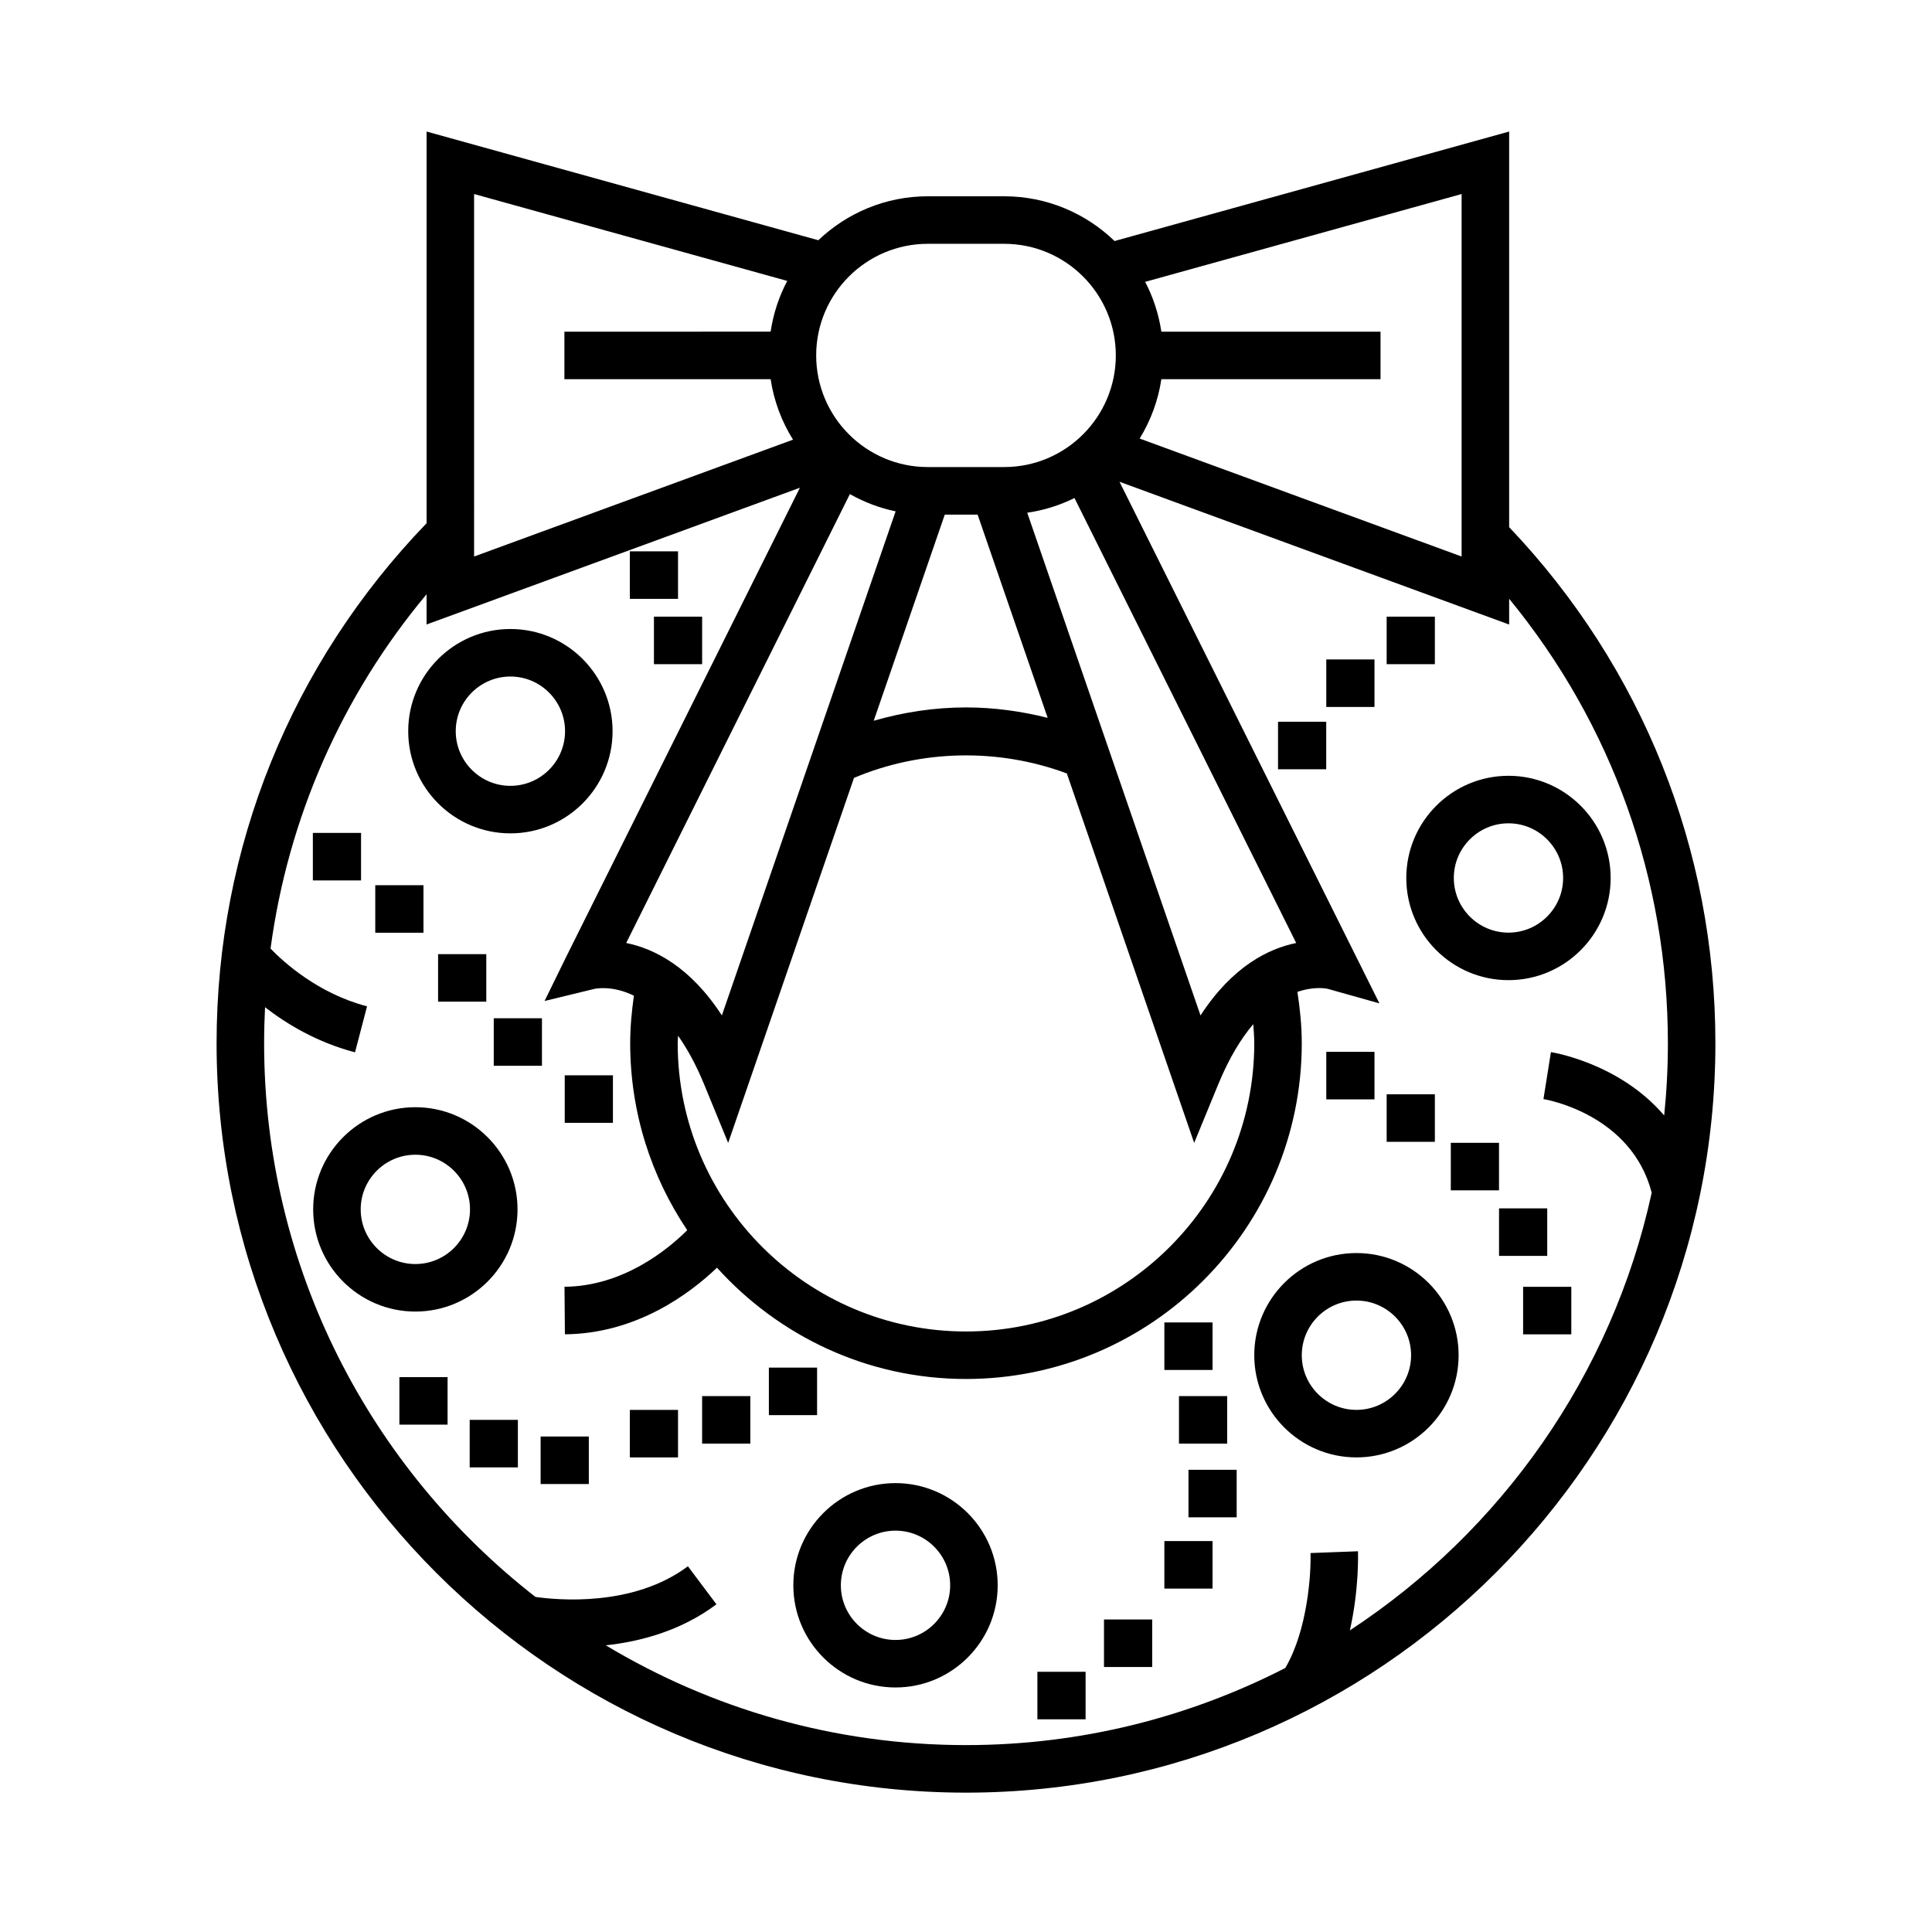 <?xml version="1.0" encoding="UTF-8"?>
<!-- Uploaded to: SVG Repo, www.svgrepo.com, Generator: SVG Repo Mixer Tools -->
<svg fill="#000000" width="800px" height="800px" version="1.1" viewBox="144 144 512 512" xmlns="http://www.w3.org/2000/svg">
 <g>
  <path d="m543.94 283.7v-104.84l-104.57 29.016c-7.594-7.324-17.895-11.859-29.25-11.859h-20.242c-11.238 0-21.445 4.449-29.02 11.648l-103.81-28.805v103.8c-35.887 37.203-55.652 86.016-55.652 137.81 0 109.51 89.094 198.6 198.6 198.6 109.51 0 198.6-89.094 198.6-198.6 0.008-51.262-19.414-99.711-54.656-136.77zm-67.547 136.77c0 42.117-34.273 76.387-76.398 76.387s-76.398-34.27-76.398-76.387c0-0.664 0.082-1.328 0.098-1.996 2.383 3.371 4.734 7.602 6.938 12.965l6.34 15.438 33.344-96.73c17.844-7.527 38.27-7.934 56.406-1.176l33.746 97.906 6.344-15.438c2.934-7.141 6.141-12.289 9.316-16.031 0.113 1.688 0.266 3.371 0.266 5.062zm-95.043-140.96-46.047 133.59c-8.449-13.02-18.035-17.715-25.352-19.199l59.277-118.96c3.727 2.102 7.793 3.676 12.121 4.57zm21.73 0.871 18.566 53.855c-7.039-1.762-14.27-2.762-21.645-2.762-8.387 0-16.551 1.266-24.453 3.531l18.828-54.629zm59.07 132.72-45.922-133.22c4.438-0.645 8.645-1.98 12.52-3.898l58.758 117.92c-7.32 1.484-16.902 6.18-25.355 19.199zm-10.375-168.61h58.078v-12.594h-58.078c-0.711-4.699-2.168-9.145-4.297-13.203l83.863-23.273v96.062l-85.324-31.262c2.906-4.715 4.898-10.031 5.758-15.73zm-61.895-35.879h20.242c16.312 0 29.582 13.27 29.582 29.582s-13.27 29.582-29.582 29.582h-20.242c-16.312 0-29.582-13.27-29.582-29.582-0.004-16.312 13.266-29.582 29.582-29.582zm-120.24-13.191 82.992 23.027c-2.195 4.121-3.688 8.656-4.41 13.445l-54.648 0.004v12.594h54.652c0.875 5.812 2.934 11.234 5.934 16.027l-84.52 30.965zm232.09 380.65c2.457-10.828 2.172-20.348 2.152-20.969l-12.586 0.473c0.191 5.199-0.727 20.32-6.676 30.457-25.406 13.031-54.156 20.438-84.613 20.438-34.879 0-67.535-9.668-95.461-26.441 9.297-1.008 20.027-3.898 29.316-10.871l-7.559-10.078c-14.523 10.891-34.727 8.938-40.406 8.121-43.711-34.066-71.902-87.16-71.902-146.74 0-3.188 0.09-6.367 0.246-9.531 5.75 4.449 13.793 9.32 23.844 11.945l3.188-12.184c-12.941-3.391-22-11.602-25.574-15.301 4.641-34.605 18.852-66.961 41.348-93.906v8.016l98.938-36.242-61.746 123.93-5.926 12.09 13.16-3.195c0.352-0.086 4.734-1.031 10.523 1.785-0.59 4.16-0.988 8.367-0.988 12.594 0 18.332 5.582 35.383 15.121 49.559-5.297 5.254-17.062 14.855-32.527 14.992l0.105 12.594c19.004-0.16 33.16-10.816 40.301-17.652 16.297 18.055 39.801 29.492 65.984 29.492 49.07 0 88.992-39.918 88.992-88.984 0-4.57-0.469-9.109-1.152-13.598 4.555-1.57 7.793-0.867 8.047-0.805l13.684 3.848-68.879-138.23 103.26 37.836v-6.828c27.215 33.164 42.066 74.402 42.066 117.78 0 6.465-0.332 12.852-0.984 19.148-11.684-13.684-29.031-16.637-30.012-16.785l-1.98 12.441c0.973 0.156 23.336 4.133 28.688 24.812-10.527 48.332-39.891 89.688-79.992 115.99z"/>
  <path d="m281.15 464.5c0-14.934-12.148-27.078-27.078-27.078-14.934 0-27.078 12.148-27.078 27.078 0 14.934 12.148 27.078 27.078 27.078 14.934 0 27.078-12.145 27.078-27.078zm-41.562 0c0-7.984 6.5-14.484 14.484-14.484 7.984 0 14.484 6.5 14.484 14.484s-6.5 14.484-14.484 14.484c-7.984 0-14.484-6.5-14.484-14.484z"/>
  <path d="m279.26 364.85c14.934 0 27.078-12.148 27.078-27.078 0-14.934-12.148-27.078-27.078-27.078-14.934 0-27.078 12.148-27.078 27.078-0.004 14.93 12.145 27.078 27.078 27.078zm0-41.562c7.984 0 14.484 6.5 14.484 14.484s-6.5 14.484-14.484 14.484-14.484-6.5-14.484-14.484c0-7.988 6.496-14.484 14.484-14.484z"/>
  <path d="m381.32 537.04c-14.934 0-27.078 12.148-27.078 27.078 0 14.934 12.148 27.078 27.078 27.078 14.934 0 27.078-12.148 27.078-27.078 0.004-14.93-12.145-27.078-27.078-27.078zm0 41.566c-7.984 0-14.484-6.5-14.484-14.484s6.5-14.484 14.484-14.484 14.484 6.5 14.484 14.484-6.5 14.484-14.484 14.484z"/>
  <path d="m543.76 403.75c14.934 0 27.078-12.148 27.078-27.078 0-14.934-12.148-27.078-27.078-27.078-14.934 0-27.078 12.148-27.078 27.078-0.004 14.934 12.145 27.078 27.078 27.078zm0-41.562c7.984 0 14.484 6.5 14.484 14.484s-6.5 14.484-14.484 14.484-14.484-6.5-14.484-14.484 6.496-14.484 14.484-14.484z"/>
  <path d="m503.47 476.07c-14.934 0-27.078 12.148-27.078 27.078 0 14.934 12.148 27.078 27.078 27.078 14.934 0 27.078-12.148 27.078-27.078 0-14.934-12.148-27.078-27.078-27.078zm0 41.562c-7.984 0-14.484-6.5-14.484-14.484s6.5-14.484 14.484-14.484 14.484 6.5 14.484 14.484c0 7.988-6.5 14.484-14.484 14.484z"/>
  <path d="m226.91 364.73h12.773v12.594h-12.773z"/>
  <path d="m243.45 378.59h12.773v12.594h-12.773z"/>
  <path d="m260.1 396.86h12.773v12.594h-12.773z"/>
  <path d="m274.85 413.85h12.773v12.594h-12.773z"/>
  <path d="m293.66 428.97h12.773v12.594h-12.773z"/>
  <path d="m249.84 508.95h12.773v12.594h-12.773z"/>
  <path d="m268.47 520.28h12.773v12.594h-12.773z"/>
  <path d="m287.27 524.69h12.773v12.594h-12.773z"/>
  <path d="m310.91 517.64h12.773v12.594h-12.773z"/>
  <path d="m330.07 513.98h12.773v12.594h-12.773z"/>
  <path d="m347.76 506.43h12.773v12.594h-12.773z"/>
  <path d="m482.69 335.27h12.773v12.594h-12.773z"/>
  <path d="m495.48 318.76h12.773v12.594h-12.773z"/>
  <path d="m511.48 307.42h12.773v12.594h-12.773z"/>
  <path d="m511.48 434h12.773v12.594h-12.773z"/>
  <path d="m528.48 446.86h12.773v12.594h-12.773z"/>
  <path d="m541.26 464.23h12.773v12.594h-12.773z"/>
  <path d="m547.64 485.02h12.773v12.594h-12.773z"/>
  <path d="m418.92 587.04h12.773v12.594h-12.773z"/>
  <path d="m436.57 573.18h12.773v12.594h-12.773z"/>
  <path d="m452.57 552.4h12.773v12.594h-12.773z"/>
  <path d="m458.96 533.51h12.773v12.594h-12.773z"/>
  <path d="m456.44 513.98h12.773v12.594h-12.773z"/>
  <path d="m452.57 494.46h12.773v12.594h-12.773z"/>
  <path d="m495.48 422.75h12.773v12.594h-12.773z"/>
  <path d="m310.91 290.11h12.773v12.594h-12.773z"/>
  <path d="m317.3 307.42h12.773v12.594h-12.773z"/>
 </g>
</svg>